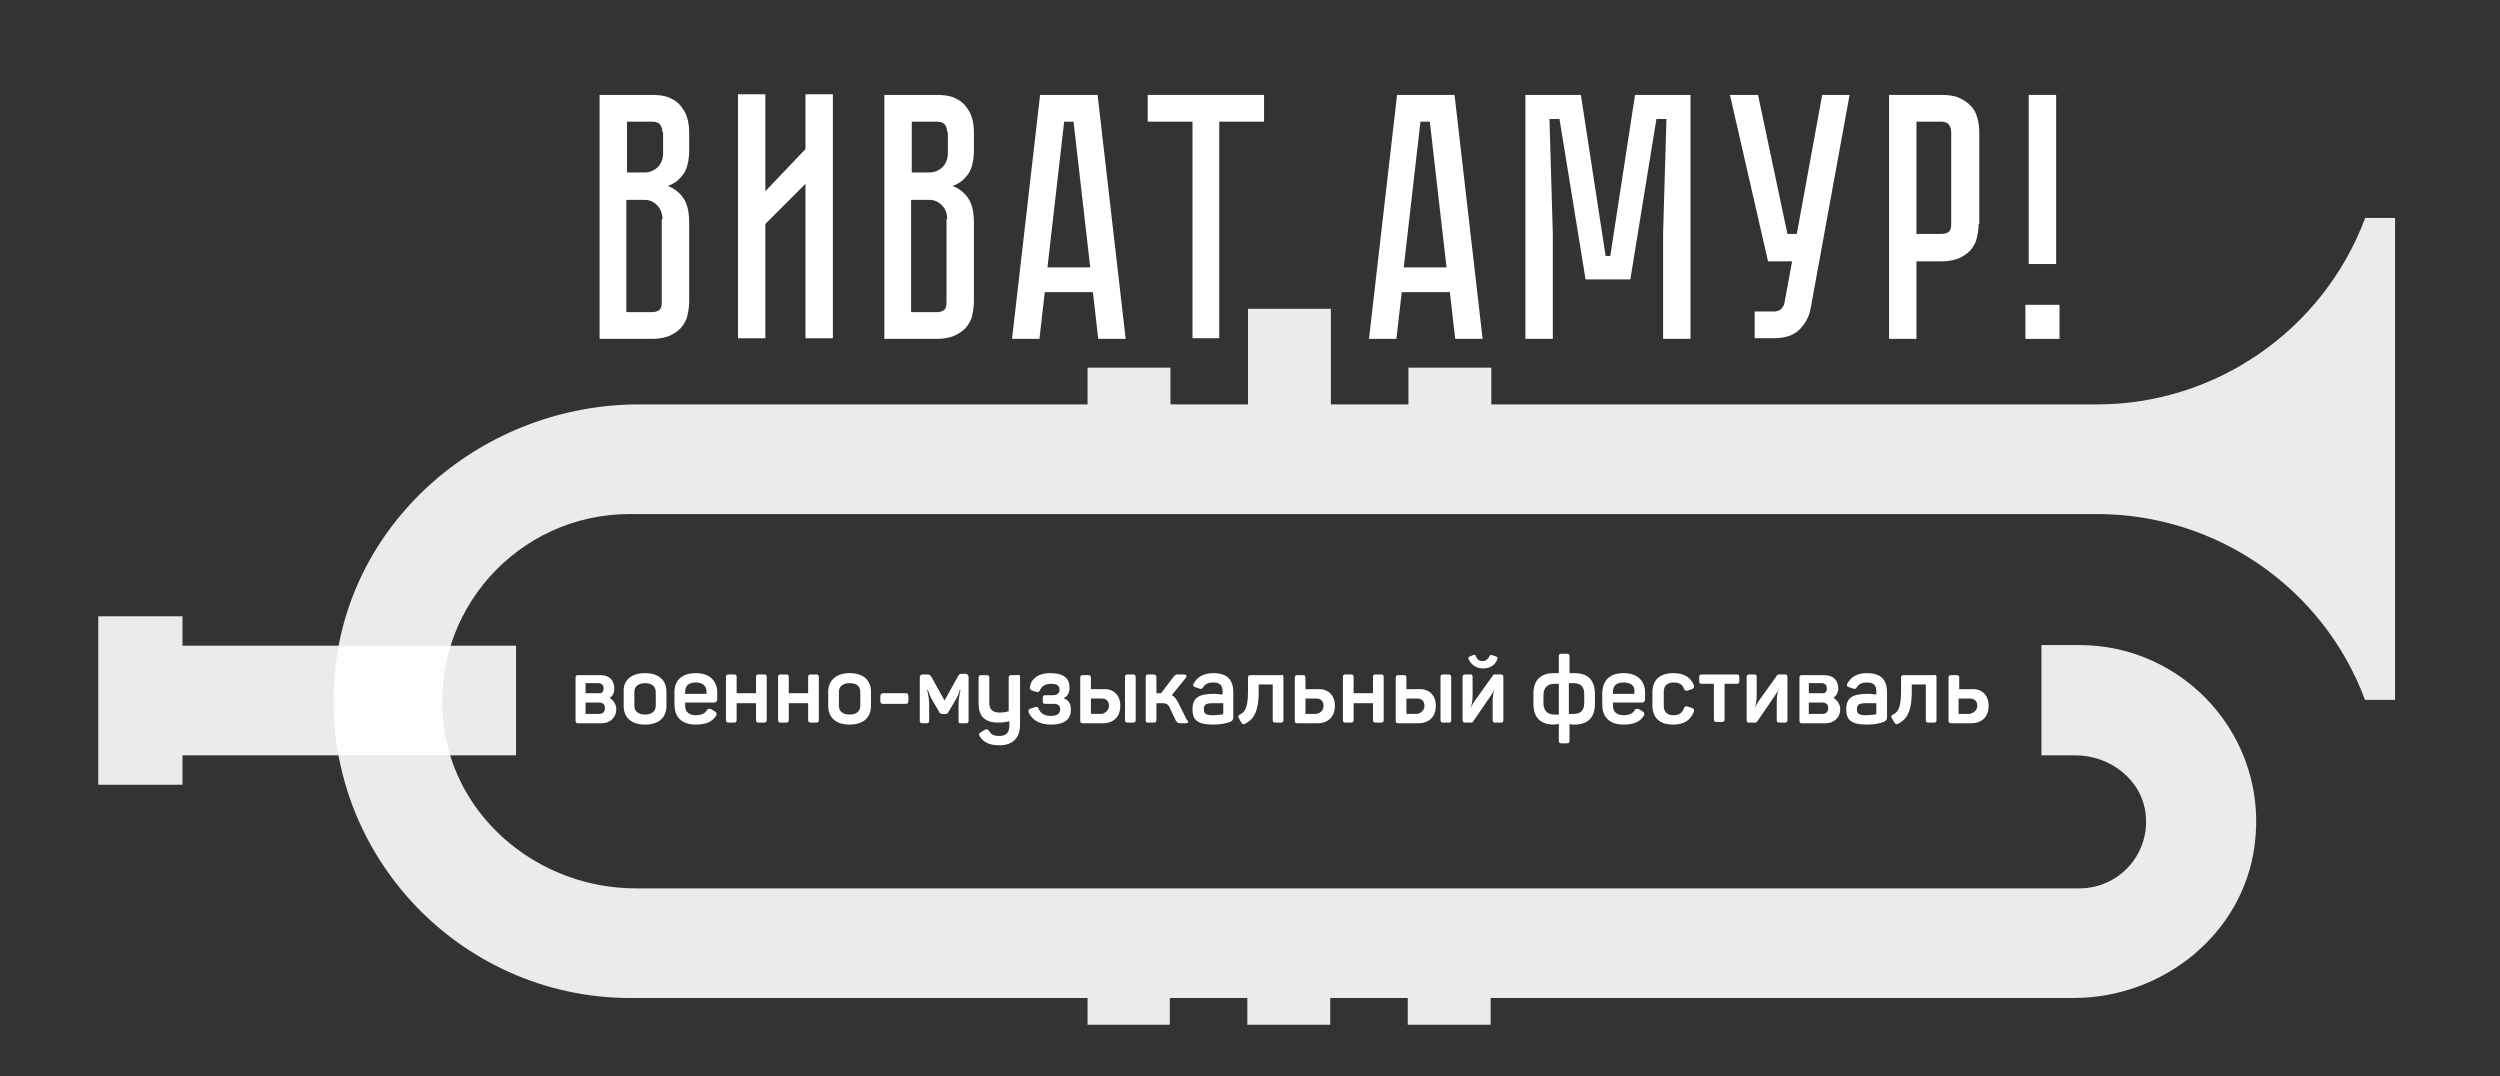 <?xml version="1.0" encoding="UTF-8"?> <svg xmlns="http://www.w3.org/2000/svg" width="374" height="161" viewBox="0 0 374 161" fill="none"><rect x="0" y="0" width="374" height="161" fill="#333333" stroke="none"/> <path d="M97.5 14.199C98.5 14.199 99.4 14.299 100.1 14.599C100.8 14.899 101.4 15.299 101.8 15.799C102.2 16.299 102.6 16.899 102.8 17.599C103 18.299 103.1 18.999 103.1 19.799V22.399C103.1 23.999 102.8 25.299 102.2 26.099C101.6 26.899 100.9 27.499 99.9 27.799C100.8 28.199 101.6 28.699 102.2 29.599C102.8 30.399 103.1 31.699 103.1 33.299V45.099C103.1 46.099 102.9 46.999 102.7 47.699C102.4 48.399 102 48.999 101.5 49.399C101 49.799 100.4 50.199 99.7 50.399C99 50.599 98.3 50.699 97.5 50.699H89.7V14.199H97.5ZM99.1 19.799C99.1 19.399 99 18.999 98.8 18.699C98.6 18.399 98.2 18.199 97.6 18.199H93.8V25.799H96.5C97.2 25.799 97.9 25.499 98.4 24.999C98.9 24.499 99.2 23.799 99.2 22.899V19.799H99.1ZM99.1 32.799C99.1 31.899 98.8 31.199 98.3 30.699C97.8 30.199 97.2 29.899 96.4 29.899H93.7V46.699H97.5C98 46.699 98.3 46.599 98.6 46.399C98.9 46.199 99 45.799 99 45.199V32.799H99.1Z" fill="white"></path> <path d="M120.5 50.7V27.5L114.5 33.5V50.6H110.4V14.1H114.5V28.6L120.5 22.3V14.1H124.6V50.6H120.5V50.7Z" fill="white"></path> <path d="M140.1 14.199C141.1 14.199 142 14.299 142.7 14.599C143.4 14.899 144 15.299 144.4 15.799C144.8 16.299 145.2 16.899 145.4 17.599C145.6 18.299 145.7 18.999 145.7 19.799V22.399C145.7 23.999 145.4 25.299 144.8 26.099C144.2 26.899 143.5 27.499 142.5 27.799C143.4 28.199 144.2 28.699 144.8 29.599C145.4 30.399 145.7 31.699 145.7 33.299V45.099C145.7 46.099 145.5 46.999 145.3 47.699C145 48.399 144.6 48.999 144.1 49.399C143.6 49.799 143 50.199 142.3 50.399C141.6 50.599 140.9 50.699 140.1 50.699H132.3V14.199H140.1ZM141.7 19.799C141.7 19.399 141.6 18.999 141.4 18.699C141.2 18.399 140.8 18.199 140.2 18.199H136.4V25.799H139.1C139.8 25.799 140.5 25.499 141 24.999C141.5 24.499 141.8 23.799 141.8 22.899V19.799H141.7ZM141.7 32.799C141.7 31.899 141.4 31.199 140.9 30.699C140.4 30.199 139.8 29.899 139 29.899H136.3V46.699H140.1C140.6 46.699 140.9 46.599 141.2 46.399C141.5 46.199 141.6 45.799 141.6 45.199V32.799H141.7Z" fill="white"></path> <path d="M164.3 50.699L163.5 43.699H156.3L155.5 50.699H151.4L155.6 14.199H164.2L168.4 50.699H164.3ZM156.7 39.999H163.1L160.6 18.199H159.2L156.7 39.999Z" fill="white"></path> <path d="M189.1 14.199V18.199H182.4V50.599H178.4V18.199H171.7V14.199H189.1Z" fill="white"></path> <path d="M216.9 43.699H209.7L208.9 50.699H204.8L209 14.199H217.6L221.8 50.699H217.7L216.9 43.699ZM216.4 39.999L213.9 18.199H212.5L210 39.999H216.4Z" fill="white"></path> <path d="M252.9 14.199V50.699H248.8V34.899L249.3 17.799H247.8L243.9 41.799H237.2L233.3 17.799H231.8L232.3 34.899V50.699H228.2V14.199H236.5L240.2 38.299H240.9L244.6 14.199H252.9Z" fill="white"></path> <path d="M270.9 45.999C270.7 47.299 270.1 48.399 269.2 49.299C268.3 50.199 267 50.599 265.3 50.599H262.5V46.599H265.3C265.8 46.599 266.1 46.499 266.4 46.299C266.6 46.099 266.8 45.799 266.9 45.599L268.1 39.099H264.5L258.8 14.199H263L267.4 34.999H268.8L272.6 14.199H276.7L270.9 45.999Z" fill="white"></path> <path d="M296.001 33.499C296.001 34.499 295.801 35.399 295.601 36.099C295.301 36.799 294.901 37.399 294.401 37.799C293.901 38.199 293.301 38.599 292.601 38.799C291.901 38.999 291.201 39.099 290.401 39.099H286.701V50.699H282.601V14.199H290.401C291.401 14.199 292.301 14.299 293.001 14.599C293.701 14.899 294.301 15.299 294.801 15.799C295.301 16.299 295.601 16.899 295.801 17.599C296.001 18.299 296.101 18.999 296.101 19.799V33.499H296.001ZM291.901 19.799C291.901 19.399 291.801 18.999 291.601 18.699C291.401 18.399 291.001 18.199 290.401 18.199H286.701V34.999H290.401C290.901 34.999 291.201 34.899 291.501 34.699C291.801 34.499 291.901 34.099 291.901 33.499V19.799Z" fill="white"></path> <path d="M303 45.599H308.1V50.699H303V45.599ZM307.6 14.199V39.499H303.5V14.199H307.6Z" fill="white"></path> <path d="M77.2 96.599H27.3V92.199H14.7V117.399H27.3V112.999H77.2V96.599Z" fill="white" fill-opacity="0.9"></path> <path d="M353.801 32.7C347.501 49.4 331.501 60.5 313.701 60.5H223.101V55H210.701V60.5H199.101V46.2H186.701V60.5H175.101V55H162.701V60.5H95.601C72.501 60.5 52.201 77.6 50.101 100.6C47.601 127 68.401 149.3 94.301 149.3H162.701V153.3H175.001V149.3H186.601V153.3H199.001V149.3H210.601V153.3H223.001V149.3H310.201C323.601 149.3 335.601 139.7 337.301 126.4C339.401 110.3 326.801 96.5 311.101 96.5H305.401V113H310.501C315.701 113 320.501 116.7 321.001 121.9C321.601 127.9 316.901 132.9 311.101 132.9H95.101C80.901 132.9 68.201 122.7 66.401 108.6C64.201 91.5 77.501 76.9 94.201 76.9H313.701C331.601 76.9 347.601 88 353.801 104.7H358.301V32.6H353.801V32.7Z" fill="white" fill-opacity="0.9"></path> <path d="M91.201 104.4C91.801 104.8 92.201 105.4 92.201 106.1C92.201 107.3 91.301 108.2 90.001 108.2H86.501C86.201 108.2 86.101 108.1 86.101 107.8V101.4C86.101 101.1 86.201 101 86.501 101H89.801C91.201 101 91.901 101.8 91.901 103C91.901 103.6 91.701 104.1 91.201 104.4ZM90.301 103C90.301 102.5 90.001 102.2 89.501 102.2H87.601V103.7H89.501C90.001 103.8 90.301 103.5 90.301 103ZM90.501 105.9C90.501 105.4 90.201 105.1 89.601 105.1H87.601V106.8H89.601C90.201 106.8 90.501 106.5 90.501 105.9Z" fill="white"></path> <path d="M96.501 100.7C98.601 100.7 99.701 101.8 99.701 103.5V105.6C99.701 107.3 98.601 108.4 96.501 108.4C94.401 108.4 93.301 107.3 93.301 105.6V103.5C93.201 101.8 94.401 100.7 96.501 100.7ZM96.501 102.2C95.501 102.2 94.901 102.7 94.901 103.5V105.6C94.901 106.4 95.501 106.9 96.501 106.9C97.501 106.9 98.101 106.4 98.101 105.6V103.5C98.101 102.7 97.501 102.2 96.501 102.2Z" fill="white"></path> <path d="M104.1 100.7C106.3 100.7 107.3 102 107.3 103.6V104.5C107.3 104.9 107.2 105.1 106.7 105.1H102.5V105.6C102.5 106.5 103.1 107 104.1 107C104.9 107 105.5 106.7 105.7 106.3C105.9 106 106.1 106 106.4 106.1L106.9 106.4C107.2 106.6 107.3 106.8 107.1 107.1C106.6 107.9 105.7 108.4 104.1 108.4C101.8 108.4 100.9 107.1 100.9 105.4V103.8C100.8 101.8 102 100.7 104.1 100.7ZM104.1 102.1C103 102.1 102.5 102.6 102.5 103.5V103.8H105.7V103.5C105.7 102.6 105.1 102.1 104.1 102.1Z" fill="white"></path> <path d="M114.701 101.299V107.699C114.701 107.999 114.601 108.099 114.301 108.099H113.501C113.201 108.099 113.101 107.999 113.101 107.699V105.199H110.201V107.699C110.201 107.999 110.101 108.099 109.801 108.099H109.001C108.701 108.099 108.601 107.999 108.601 107.699V101.299C108.601 100.999 108.701 100.899 109.001 100.899H109.801C110.101 100.899 110.201 100.999 110.201 101.299V103.699H113.101V101.299C113.101 100.999 113.201 100.899 113.501 100.899H114.301C114.601 100.899 114.701 100.999 114.701 101.299Z" fill="white"></path> <path d="M122.5 101.299V107.699C122.5 107.999 122.4 108.099 122.1 108.099H121.3C121 108.099 120.9 107.999 120.9 107.699V105.199H118V107.699C118 107.999 117.9 108.099 117.6 108.099H116.8C116.5 108.099 116.4 107.999 116.4 107.699V101.299C116.4 100.999 116.5 100.899 116.8 100.899H117.6C117.9 100.899 118 100.999 118 101.299V103.699H120.9V101.299C120.9 100.999 121 100.899 121.3 100.899H122.1C122.4 100.899 122.5 100.999 122.5 101.299Z" fill="white"></path> <path d="M127.1 100.7C129.2 100.7 130.3 101.8 130.3 103.5V105.6C130.3 107.3 129.2 108.4 127.1 108.4C125 108.4 123.9 107.3 123.9 105.6V103.5C123.9 101.8 125.1 100.7 127.1 100.7ZM127.1 102.2C126.1 102.2 125.5 102.7 125.5 103.5V105.6C125.5 106.4 126.1 106.9 127.1 106.9C128.1 106.9 128.7 106.4 128.7 105.6V103.5C128.7 102.7 128.2 102.2 127.1 102.2Z" fill="white"></path> <path d="M135.9 104.2V104.8C135.9 105.2 135.8 105.3 135.4 105.3H132.2C131.8 105.3 131.7 105.2 131.7 104.8V104.2C131.7 103.9 131.8 103.7 132.2 103.7H135.4C135.8 103.7 135.9 103.8 135.9 104.2Z" fill="white"></path> <path d="M144.901 101.4V107.8C144.901 108.1 144.801 108.2 144.501 108.2H143.801C143.401 108.2 143.401 108.1 143.401 107.8V105.3C143.401 104.8 143.501 104 143.701 103.2H143.601C143.401 103.9 143.201 104.3 142.901 104.8L141.901 106.5C141.701 106.8 141.701 106.8 141.401 106.8H141.001C140.701 106.8 140.601 106.7 140.501 106.5L139.501 104.8C139.201 104.3 139.101 104 138.801 103.2H138.701C138.901 104 139.001 104.8 139.001 105.3V107.8C139.001 108.1 138.901 108.2 138.601 108.2H138.001C137.701 108.2 137.601 108.1 137.601 107.8V101.4C137.601 101.1 137.701 100.9 138.101 100.9H138.701C139.001 100.9 139.201 101 139.301 101.2L141.301 104.8L143.301 101.2C143.501 100.9 143.501 100.8 143.901 100.8H144.501C144.801 100.9 144.901 101 144.901 101.4Z" fill="white"></path> <path d="M152.6 101.299V108.399C152.6 110.199 151.7 111.499 149.5 111.499C148 111.499 147.1 110.999 146.6 110.199C146.4 109.899 146.4 109.699 146.8 109.499L147.3 109.199C147.6 108.999 147.8 109.099 148 109.399C148.3 109.899 148.7 110.099 149.5 110.099C150.5 110.099 151 109.599 151 108.599V107.899C150.6 107.999 150 108.099 149.3 108.099C147.3 108.099 146.4 107.099 146.4 105.299V101.399C146.4 101.099 146.5 100.999 146.8 100.999H147.6C147.9 100.999 148 101.099 148 101.399V105.199C148 106.099 148.5 106.599 149.5 106.599C150.1 106.599 150.6 106.499 150.9 106.399V101.399C150.9 101.099 151 100.999 151.3 100.999H152.1C152.5 100.899 152.6 100.999 152.6 101.299Z" fill="white"></path> <path d="M157.101 100.7C159.301 100.7 160.001 101.6 160.001 102.9C160.001 103.5 159.801 104.1 159.201 104.4V104.5C160.001 104.8 160.201 105.4 160.201 106.2C160.201 107.5 159.401 108.4 157.201 108.4C155.301 108.4 154.301 107.5 153.901 106.6C153.801 106.2 153.901 106.1 154.201 106L154.801 105.8C155.101 105.7 155.301 105.7 155.401 106.1C155.601 106.5 156.001 107.1 157.201 107.1C158.201 107.1 158.601 106.7 158.601 106.1C158.601 105.6 158.301 105.3 157.701 105.3H156.401C156.101 105.3 156.001 105.2 156.001 104.9V104.4C156.001 104.1 156.101 104 156.401 104H157.601C158.101 104 158.501 103.7 158.501 103.2C158.501 102.6 158.201 102.3 157.201 102.3C156.201 102.3 155.801 102.8 155.601 103.2C155.501 103.5 155.301 103.6 155.001 103.5L154.401 103.3C154.101 103.2 154.001 103 154.101 102.7C154.201 101.7 155.201 100.7 157.101 100.7Z" fill="white"></path> <path d="M167.601 105.599C167.601 107.199 166.601 108.199 165.001 108.199H162.001C161.701 108.199 161.601 108.099 161.601 107.799V101.399C161.601 101.099 161.701 100.999 162.001 100.999H162.801C163.101 100.999 163.201 101.099 163.201 101.399V103.099H165.001C166.601 102.999 167.601 103.999 167.601 105.599ZM165.901 105.599C165.901 104.899 165.501 104.499 164.801 104.499H163.201V106.799H164.801C165.401 106.699 165.901 106.199 165.901 105.599ZM169.901 101.299V107.699C169.901 107.999 169.801 108.099 169.501 108.099H168.701C168.401 108.099 168.301 107.999 168.301 107.699V101.299C168.301 100.999 168.401 100.899 168.701 100.899H169.501C169.701 100.899 169.901 100.999 169.901 101.299Z" fill="white"></path> <path d="M177.4 108.199H176.7C176.2 108.199 176.1 108.099 175.9 107.799L175 105.899C174.8 105.399 174.5 105.199 173.9 105.199H173V107.699C173 107.999 172.9 108.099 172.5 108.099H171.8C171.4 108.099 171.4 107.999 171.4 107.699V101.299C171.4 100.999 171.5 100.899 171.8 100.899H172.5C172.8 100.899 173 100.999 173 101.299V103.699H173.6H173.7L175.6 101.199C175.8 100.899 176 100.899 176.4 100.899H177.1C177.5 100.899 177.6 101.099 177.4 101.399L175.3 103.999C175.7 104.199 176 104.599 176.3 105.199L177.5 107.599C177.9 107.999 177.8 108.199 177.4 108.199Z" fill="white"></path> <path d="M181.5 100.7C183.8 100.7 184.5 101.9 184.5 103.6V107.2C184.5 107.7 184.4 107.8 184 108C183.5 108.2 182.6 108.4 181.5 108.4C179 108.4 178.4 107.6 178.4 106.1C178.4 104.4 179.3 103.8 181.6 103.8C182.1 103.8 182.7 103.9 182.9 103.9V103.5C182.9 102.6 182.6 102.1 181.5 102.1C180.8 102.1 180.3 102.3 180 102.8C179.8 103.1 179.7 103.1 179.4 103L178.8 102.8C178.5 102.7 178.4 102.5 178.6 102.2C179.1 101.3 180.1 100.7 181.5 100.7ZM181.4 105.2C180.3 105.2 180.1 105.5 180.1 106.1C180.1 106.7 180.3 107 181.4 107C182.1 107 182.5 106.9 182.8 106.9C182.9 106.9 183 106.8 183 106.7V105.2C182.6 105.2 181.9 105.2 181.4 105.2Z" fill="white"></path> <path d="M192.001 101.299V107.699C192.001 107.999 191.901 108.099 191.601 108.099H190.801C190.501 108.099 190.401 107.999 190.401 107.699V102.399H188.301V103.499C188.301 106.999 187.201 107.799 186.201 108.299C186.001 108.399 185.801 108.299 185.701 108.099L185.301 107.399C185.201 107.199 185.201 106.999 185.501 106.899C186.001 106.599 186.701 106.299 186.701 103.499V101.399C186.701 101.099 186.801 100.999 187.101 100.999H191.601C191.901 100.899 192.001 100.999 192.001 101.299Z" fill="white"></path> <path d="M199.7 105.6C199.7 107.2 198.7 108.2 197.1 108.2H194.1C193.8 108.2 193.7 108.1 193.7 107.8V101.4C193.7 101.1 193.8 101 194.1 101H194.9C195.2 101 195.3 101.1 195.3 101.4V103.1H197.1C198.7 103 199.7 104 199.7 105.6ZM198 105.6C198 104.9 197.6 104.5 196.9 104.5H195.3V106.8H196.9C197.6 106.7 198 106.2 198 105.6Z" fill="white"></path> <path d="M207 101.299V107.699C207 107.999 206.9 108.099 206.6 108.099H205.8C205.5 108.099 205.4 107.999 205.4 107.699V105.199H202.5V107.699C202.5 107.999 202.4 108.099 202.1 108.099H201.3C201 108.099 200.9 107.999 200.9 107.699V101.299C200.9 100.999 201 100.899 201.3 100.899H202.1C202.4 100.899 202.5 100.999 202.5 101.299V103.699H205.4V101.299C205.4 100.999 205.5 100.899 205.8 100.899H206.6C206.9 100.899 207 100.999 207 101.299Z" fill="white"></path> <path d="M214.801 105.599C214.801 107.199 213.801 108.199 212.201 108.199H209.201C208.901 108.199 208.801 108.099 208.801 107.799V101.399C208.801 101.099 208.901 100.999 209.201 100.999H210.001C210.301 100.999 210.401 101.099 210.401 101.399V103.099H212.201C213.801 102.999 214.801 103.999 214.801 105.599ZM213.101 105.599C213.101 104.899 212.701 104.499 212.001 104.499H210.401V106.799H212.001C212.601 106.699 213.101 106.199 213.101 105.599ZM217.101 101.299V107.699C217.101 107.999 217.001 108.099 216.701 108.099H215.901C215.601 108.099 215.501 107.999 215.501 107.699V101.299C215.501 100.999 215.601 100.899 215.901 100.899H216.701C216.901 100.899 217.101 100.999 217.101 101.299Z" fill="white"></path> <path d="M220.301 101.3V104C220.301 104.8 220.201 105.3 220.001 106C220.301 105.3 220.501 105 220.801 104.6L223.301 101.1C223.401 100.9 223.501 100.9 223.701 100.9H224.501C224.801 100.9 224.901 101 224.901 101.3V107.7C224.901 108 224.801 108.1 224.501 108.1H223.701C223.401 108.1 223.301 108 223.301 107.7V105.1C223.301 104.2 223.401 103.6 223.601 103C223.401 103.6 223.101 103.9 222.801 104.4L220.401 107.9C220.301 108.1 220.201 108.1 220.001 108.1H219.201C218.901 108.1 218.801 108 218.801 107.7V101.3C218.801 101 218.901 100.9 219.201 100.9H220.001C220.201 100.9 220.301 101 220.301 101.3ZM221.901 100C220.901 100 220.101 99.5 219.701 98.6C219.601 98.4 219.701 98.3 219.901 98.2L220.401 98C220.701 97.9 220.701 98 220.801 98.2C221.001 98.7 221.301 98.9 221.801 98.9C222.301 98.9 222.601 98.6 222.801 98.2C222.901 98 223.001 98 223.201 98L223.801 98.2C224.001 98.3 224.101 98.4 224.001 98.6C223.701 99.5 222.901 100 221.901 100Z" fill="white"></path> <path d="M235.501 100.7C237.501 100.7 238.601 101.7 238.601 103.8V105.3C238.601 107.4 237.501 108.4 235.501 108.4C235.201 108.4 235.001 108.4 234.801 108.3V110.8C234.801 111.1 234.701 111.2 234.401 111.2H233.601C233.301 111.2 233.201 111.1 233.201 110.8V108.3C233.001 108.3 232.701 108.4 232.501 108.4C230.501 108.4 229.401 107.4 229.401 105.3V103.8C229.401 101.7 230.501 100.7 232.501 100.7C232.801 100.7 233.001 100.7 233.201 100.7V98.2C233.201 97.9 233.301 97.8 233.601 97.8H234.401C234.701 97.8 234.801 97.9 234.801 98.2V100.7C235.001 100.7 235.301 100.7 235.501 100.7ZM232.501 106.9C232.801 106.9 232.901 106.9 233.201 106.9V102.3C233.001 102.3 232.801 102.3 232.501 102.3C231.601 102.3 230.901 102.8 230.901 104V105.4C231.001 106.4 231.601 106.9 232.501 106.9ZM235.401 102.2C235.101 102.2 235.001 102.2 234.701 102.2V106.8C234.901 106.8 235.101 106.8 235.401 106.8C236.301 106.8 237.001 106.4 237.001 105.2V103.8C237.001 102.6 236.301 102.2 235.401 102.2Z" fill="white"></path> <path d="M242.9 100.7C245.1 100.7 246.1 102 246.1 103.6V104.5C246.1 104.9 246 105.1 245.5 105.1H241.3V105.6C241.3 106.5 241.9 107 242.9 107C243.7 107 244.3 106.7 244.5 106.3C244.7 106 244.9 106 245.2 106.1L245.7 106.4C246 106.6 246.1 106.8 245.9 107.1C245.4 107.9 244.5 108.4 242.9 108.4C240.6 108.4 239.7 107.1 239.7 105.4V103.8C239.7 101.8 240.8 100.7 242.9 100.7ZM242.9 102.1C241.8 102.1 241.3 102.6 241.3 103.5V103.8H244.5V103.5C244.6 102.6 244 102.1 242.9 102.1Z" fill="white"></path> <path d="M250.4 100.7C252.1 100.7 253 101.5 253.4 102.5C253.5 102.8 253.4 103 253.1 103.1L252.5 103.3C252.2 103.4 252 103.3 251.9 103C251.7 102.4 251.2 102.1 250.4 102.1C249.4 102.1 248.9 102.6 248.9 103.5V105.6C248.9 106.5 249.4 107 250.4 107C251.2 107 251.7 106.6 251.9 106C252 105.7 252.2 105.6 252.5 105.7L253.1 105.9C253.4 106 253.5 106.2 253.4 106.5C252.9 107.7 252 108.4 250.3 108.4C248.2 108.4 247.2 107.3 247.2 105.5V103.6C247.2 101.8 248.2 100.7 250.4 100.7Z" fill="white"></path> <path d="M260.2 101.299V101.899C260.2 102.199 260.1 102.299 259.8 102.299H258V107.599C258 107.899 257.9 107.999 257.6 107.999H256.8C256.5 107.999 256.4 107.899 256.4 107.599V102.299H254.6C254.3 102.299 254.2 102.199 254.2 101.899V101.299C254.2 100.999 254.3 100.899 254.6 100.899H259.9C260.1 100.899 260.2 100.999 260.2 101.299Z" fill="white"></path> <path d="M262.801 101.299V103.999C262.801 104.799 262.701 105.299 262.501 105.999C262.801 105.299 263.001 104.999 263.301 104.599L265.801 101.099C265.901 100.899 266.001 100.899 266.201 100.899H267.001C267.301 100.899 267.401 100.999 267.401 101.299V107.699C267.401 107.999 267.301 108.099 267.001 108.099H266.201C265.901 108.099 265.801 107.999 265.801 107.699V105.099C265.801 104.199 265.901 103.599 266.101 102.999C265.901 103.599 265.601 103.899 265.301 104.399L262.901 107.899C262.801 108.099 262.701 108.099 262.501 108.099H261.701C261.401 108.099 261.301 107.999 261.301 107.699V101.299C261.301 100.999 261.401 100.899 261.701 100.899H262.501C262.701 100.899 262.801 100.999 262.801 101.299Z" fill="white"></path> <path d="M274.3 104.4C274.9 104.8 275.3 105.4 275.3 106.1C275.3 107.3 274.4 108.2 273.1 108.2H269.6C269.3 108.2 269.2 108.1 269.2 107.8V101.4C269.2 101.1 269.3 101 269.6 101H272.9C274.3 101 275 101.8 275 103C275 103.6 274.7 104.1 274.3 104.4ZM273.3 103C273.3 102.5 273 102.2 272.5 102.2H270.6V103.7H272.5C273 103.8 273.3 103.5 273.3 103ZM273.5 105.9C273.5 105.4 273.2 105.1 272.6 105.1H270.6V106.8H272.6C273.2 106.8 273.5 106.5 273.5 105.9Z" fill="white"></path> <path d="M279.3 100.7C281.6 100.7 282.3 101.9 282.3 103.6V107.2C282.3 107.7 282.2 107.8 281.8 108C281.3 108.2 280.4 108.4 279.3 108.4C276.8 108.4 276.2 107.6 276.2 106.1C276.2 104.4 277.1 103.8 279.4 103.8C279.9 103.8 280.5 103.9 280.7 103.9V103.5C280.7 102.6 280.4 102.1 279.3 102.1C278.6 102.1 278.1 102.3 277.8 102.8C277.6 103.1 277.5 103.1 277.2 103L276.6 102.8C276.3 102.7 276.2 102.5 276.4 102.2C276.9 101.3 277.8 100.7 279.3 100.7ZM279.1 105.2C278 105.2 277.8 105.5 277.8 106.1C277.8 106.7 278 107 279.1 107C279.8 107 280.2 106.9 280.5 106.9C280.6 106.9 280.7 106.8 280.7 106.7V105.2C280.4 105.2 279.7 105.2 279.1 105.2Z" fill="white"></path> <path d="M289.7 101.299V107.699C289.7 107.999 289.6 108.099 289.3 108.099H288.5C288.2 108.099 288.1 107.999 288.1 107.699V102.399H286V103.499C286 106.999 284.9 107.799 283.9 108.299C283.7 108.399 283.5 108.299 283.4 108.099L283 107.399C282.9 107.199 282.9 106.999 283.2 106.899C283.7 106.599 284.4 106.299 284.4 103.499V101.399C284.4 101.099 284.5 100.999 284.8 100.999H289.3C289.6 100.899 289.7 100.999 289.7 101.299Z" fill="white"></path> <path d="M297.501 105.6C297.501 107.2 296.501 108.2 294.901 108.2H291.901C291.601 108.2 291.501 108.1 291.501 107.8V101.4C291.501 101.1 291.601 101 291.901 101H292.701C293.001 101 293.101 101.1 293.101 101.4V103.1H294.901C296.501 103 297.501 104 297.501 105.6ZM295.801 105.6C295.801 104.9 295.401 104.5 294.701 104.5H293.001V106.8H294.601C295.301 106.7 295.801 106.2 295.801 105.6Z" fill="white"></path> </svg> 